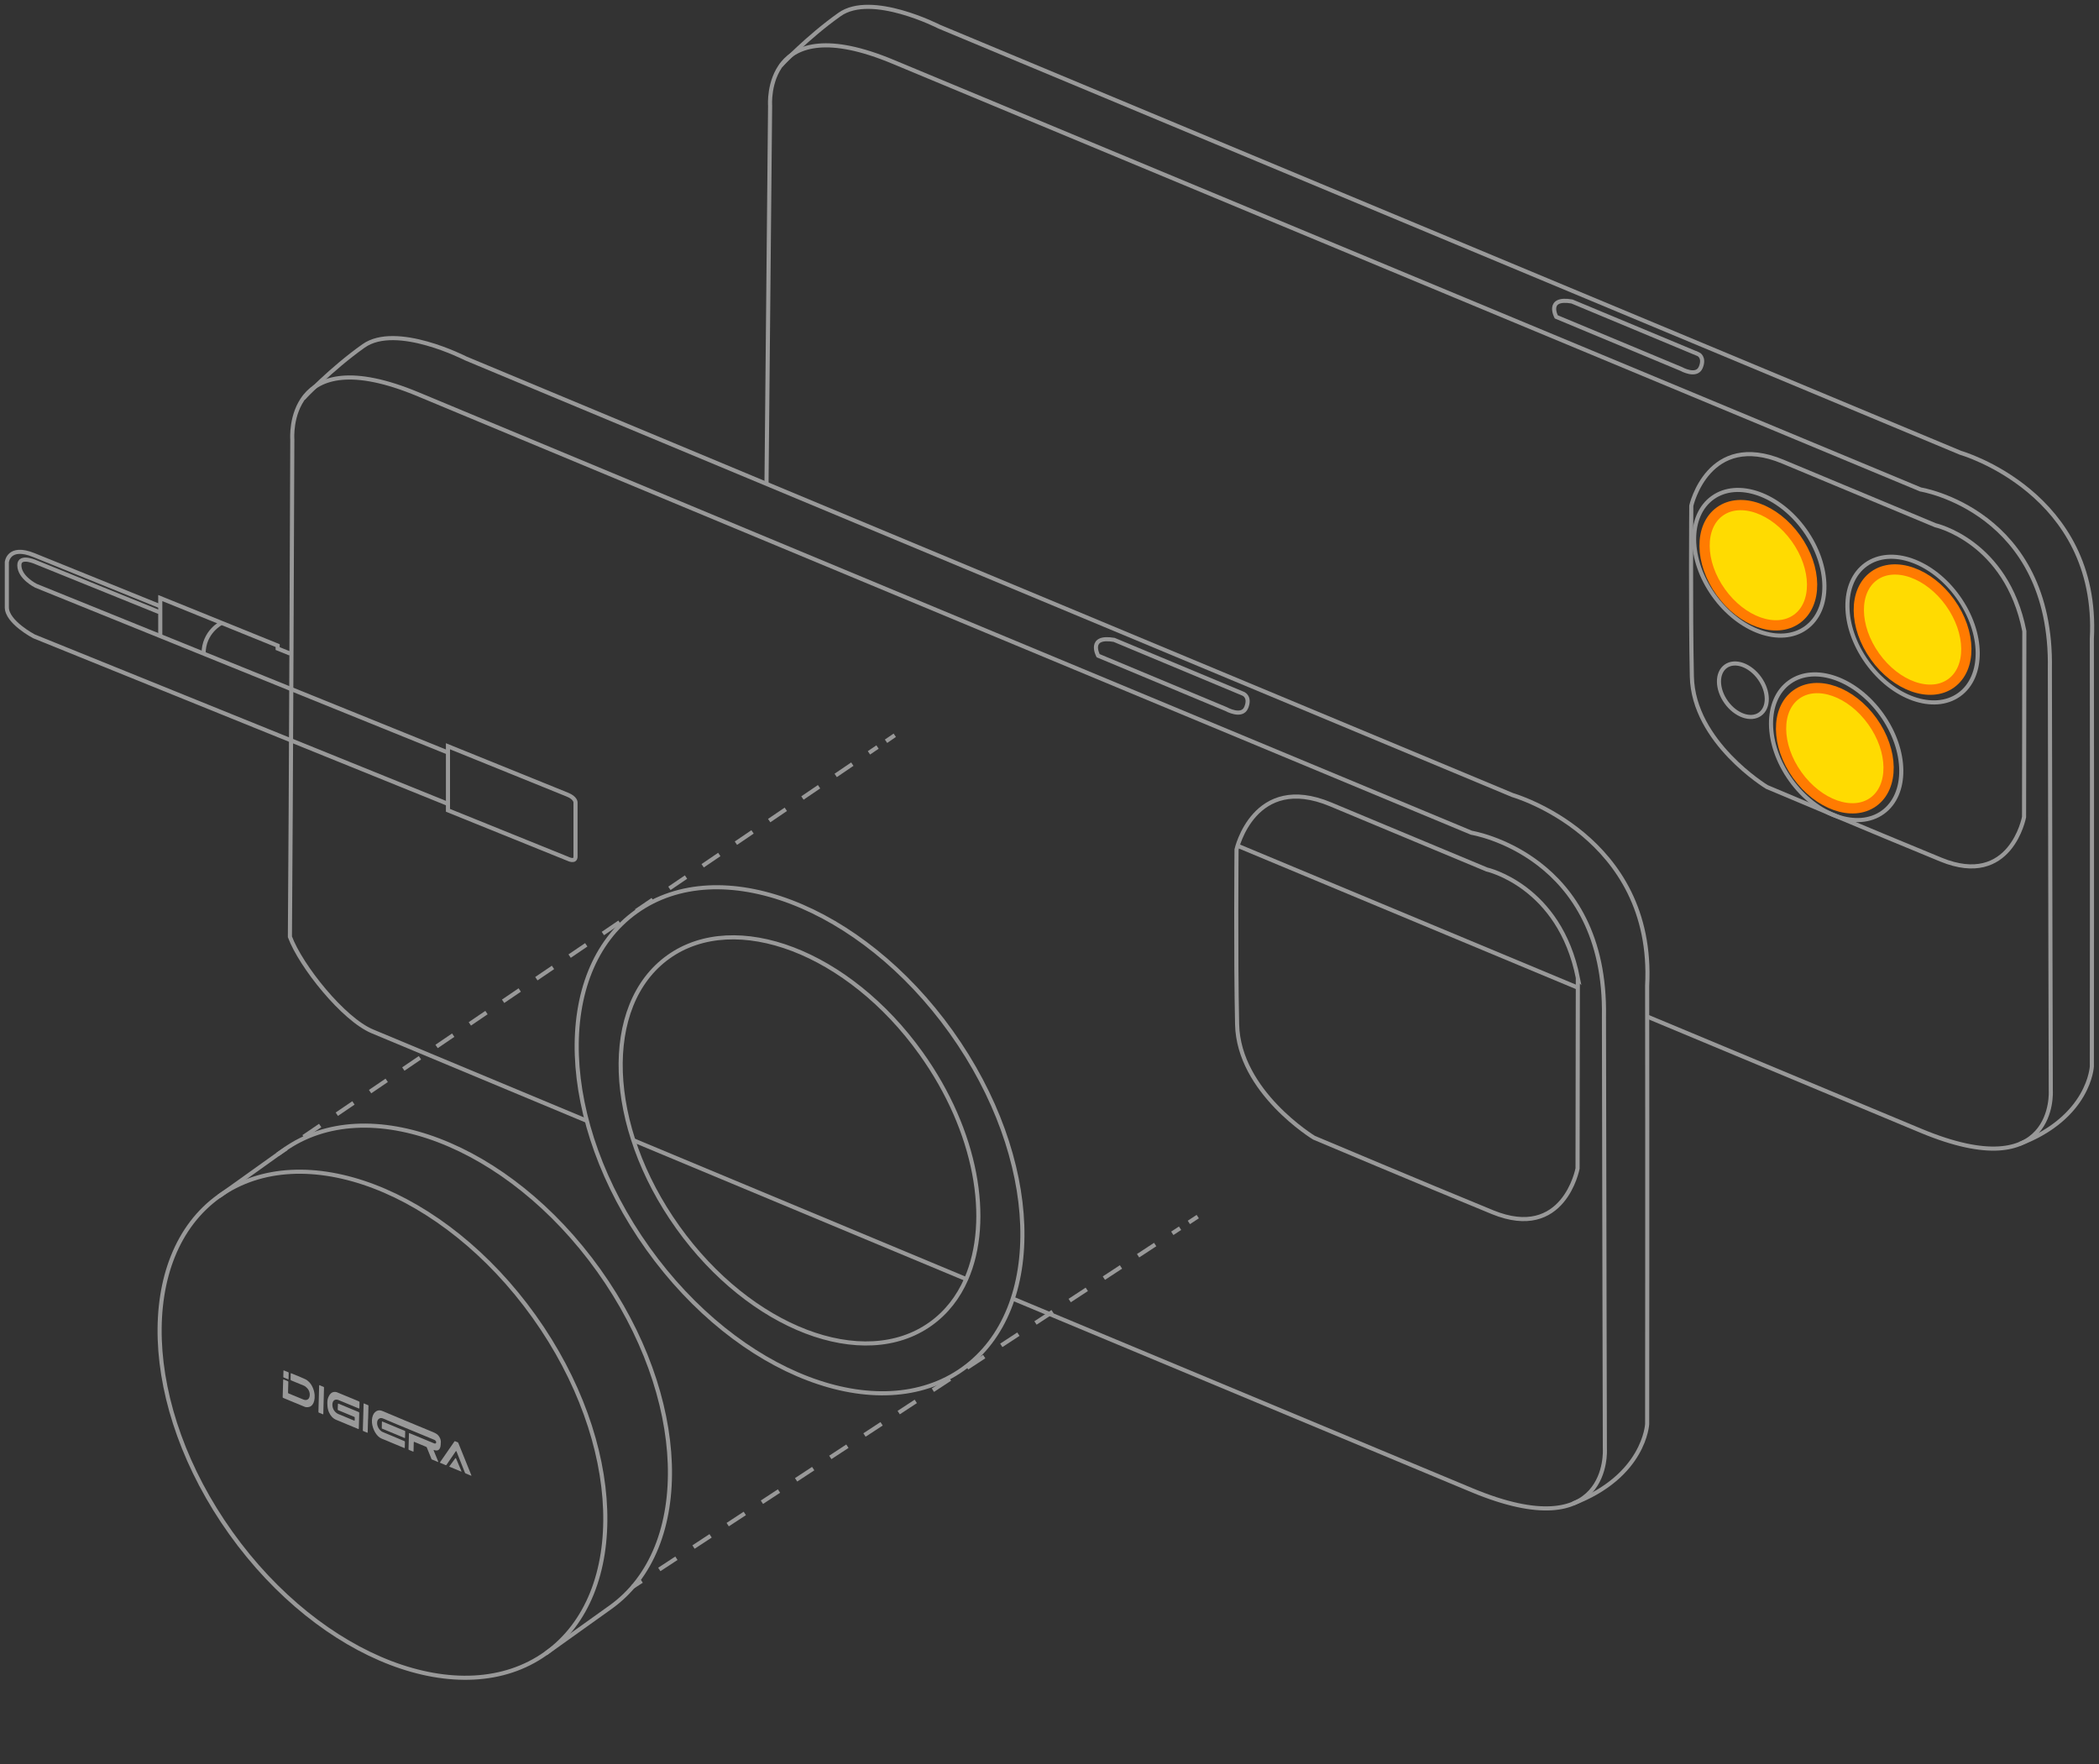 <svg xmlns="http://www.w3.org/2000/svg" fill="none" viewBox="0 0 307 258" height="258" width="307">
<rect x="0" y="0" width="307" height="258" fill="#333333" stroke="none"/>
<g opacity="0.5">
<path stroke-miterlimit="10" stroke-width="0.6" stroke="white" d="M112.109 70.775L112.636 15.461C112.636 15.461 111.501 1.057 130.63 9.043C149.759 17.019 280.91 71.591 280.91 71.591C280.91 71.591 300.236 74.676 299.813 97.85C299.844 121.374 299.947 159.53 299.947 159.53C299.947 159.53 300.876 173.697 280.941 165.38L240.929 148.686"></path>
<path stroke-miterlimit="10" stroke-width="0.6" stroke="white" d="M295.39 167.31C305.615 163.41 305.955 155.971 305.955 155.971C305.955 155.971 305.996 119.528 305.955 93.413C307.08 72.014 286.743 66.225 286.743 66.225L137.36 3.895C137.36 3.895 127.455 -1.192 122.792 2.12C118.128 5.422 114.207 9.59 114.207 9.59"></path>
<path stroke-miterlimit="10" stroke-width="0.6" stroke="white" d="M248.39 51.791C248.39 51.791 249.371 52.234 248.752 53.73C248.132 55.227 245.883 53.958 245.883 53.958L227.62 46.343C227.62 46.343 226.062 43.433 229.911 44.094C233.295 45.507 248.39 51.801 248.39 51.801V51.791Z"></path>
<path stroke-miterlimit="10" stroke-width="0.6" stroke="white" d="M296.08 92.319L296.038 119.497C296.038 119.497 294.099 129.918 283.884 125.729C273.669 121.54 258.419 115.101 258.419 115.101C258.419 115.101 247.658 108.57 247.451 98.933C247.245 89.296 247.369 73.964 247.369 73.964C247.369 73.964 249.845 62.965 260.772 67.525L283.069 76.822C283.069 76.822 293.48 79.123 296.08 92.309V92.319Z"></path>
<path stroke-miterlimit="10" stroke-width="0.6" stroke="white" d="M285.354 99.949C288.391 97.779 288.336 92.498 285.231 88.154C282.127 83.809 277.149 82.047 274.112 84.217C271.075 86.387 271.13 91.668 274.234 96.012C277.339 100.357 282.317 102.119 285.354 99.949Z"></path>
<path stroke-miterlimit="10" stroke-width="0.6" stroke="white" d="M286.541 101.611C290.222 98.981 290.158 92.582 286.398 87.32C282.637 82.058 276.604 79.924 272.923 82.555C269.242 85.186 269.306 91.584 273.067 96.846C276.827 102.109 282.86 104.242 286.541 101.611Z"></path>
<path stroke-miterlimit="10" stroke-width="0.6" stroke="white" d="M275.365 118.819C279.046 116.189 278.982 109.79 275.222 104.528C271.461 99.266 265.429 97.132 261.747 99.763C258.066 102.394 258.13 108.792 261.891 114.054C265.651 119.317 271.684 121.45 275.365 118.819Z"></path>
<path stroke-miterlimit="10" stroke-width="0.6" stroke="white" d="M264.119 91.839C267.8 89.209 267.736 82.81 263.976 77.548C260.215 72.286 254.183 70.153 250.501 72.783C246.82 75.414 246.884 81.812 250.645 87.074C254.405 92.337 260.438 94.47 264.119 91.839Z"></path>
<path stroke-miterlimit="10" stroke-width="0.6" stroke="white" d="M273.983 117.298C277.02 115.127 276.965 109.847 273.86 105.502C270.756 101.158 265.778 99.396 262.741 101.566C259.704 103.736 259.759 109.017 262.863 113.361C265.968 117.705 270.946 119.468 273.983 117.298Z"></path>
<path stroke-miterlimit="10" stroke-width="0.6" stroke="white" d="M257.415 104.452C258.764 103.488 258.738 101.139 257.356 99.206C255.974 97.273 253.761 96.487 252.412 97.451C251.062 98.415 251.089 100.764 252.47 102.697C253.852 104.631 256.066 105.416 257.415 104.452Z"></path>
<path stroke-miterlimit="10" stroke-width="0.6" stroke="white" d="M262.795 90.535C265.832 88.365 265.777 83.084 262.673 78.74C259.568 74.395 254.59 72.633 251.553 74.803C248.516 76.973 248.571 82.254 251.676 86.598C254.78 90.942 259.759 92.705 262.795 90.535Z"></path>
<path stroke-miterlimit="10" stroke-width="0.6" stroke="white" d="M85.696 163.875C73.315 158.705 62.44 154.176 54.454 150.843C50.223 149.079 44.002 141.309 42.402 137.017C42.547 120.447 42.753 64.266 42.753 64.266C42.753 64.266 41.587 49.501 61.191 57.683C80.795 65.865 215.217 121.798 215.217 121.798C215.217 121.798 235.027 124.966 234.594 148.718C234.625 172.831 234.728 211.946 234.728 211.946C234.728 211.946 235.678 226.463 215.248 217.941C205.756 213.978 178.527 202.618 148.305 190.01"></path>
<path stroke-miterlimit="10" stroke-width="0.6" stroke="white" d="M141.505 187.162C124.996 180.269 107.93 173.15 92.629 166.773"></path>
<path stroke-miterlimit="10" stroke-width="0.6" stroke="white" d="M230.078 219.901C240.561 215.897 240.912 208.283 240.912 208.283C240.912 208.283 240.953 170.932 240.912 144.157C242.068 122.221 221.225 116.288 221.225 116.288L68.108 52.42C68.108 52.42 57.955 47.21 53.178 50.594C48.4 53.978 44.387 58.25 44.387 58.25"></path>
<path stroke-miterlimit="10" stroke-width="0.6" stroke="white" d="M181.9 101.503C181.9 101.503 182.901 101.957 182.271 103.484C181.642 105.011 179.331 103.711 179.331 103.711L160.614 95.9C160.614 95.9 159.015 92.918 162.956 93.589L181.889 101.493L181.9 101.503Z"></path>
<path stroke-miterlimit="10" stroke-width="0.6" stroke="white" d="M230.776 143.042L230.734 170.901C230.734 170.901 228.743 181.58 218.281 177.287C207.818 172.995 192.187 166.402 192.187 166.402C192.187 166.402 181.157 159.706 180.94 149.831C180.723 139.957 180.857 124.243 180.857 124.243C180.857 124.243 183.396 112.965 194.601 117.64C205.806 122.314 217.455 127.173 217.455 127.173C217.455 127.173 228.124 129.536 230.786 143.053L230.776 143.042Z"></path>
<path stroke-miterlimit="10" stroke-width="0.6" stroke="white" d="M230.776 144.456L181.074 123.727"></path>
<path stroke-miterlimit="10" stroke-width="0.6" stroke="white" d="M99.14 179.506C109.727 194.333 126.287 200.648 136.109 193.631C138.421 191.98 140.154 189.741 141.32 187.079C145.096 178.443 142.826 165.412 134.727 154.083C124.141 139.256 107.58 132.941 97.758 139.958C87.935 146.984 88.554 164.69 99.14 179.506Z"></path>
<path stroke-miterlimit="10" stroke-width="0.6" stroke="white" d="M140.837 200.213C153.082 191.463 152.31 169.4 139.114 150.934C125.918 132.467 105.294 124.591 93.049 133.341C80.805 142.091 81.577 164.154 94.773 182.62C107.969 201.087 128.593 208.963 140.837 200.213Z"></path>
<path stroke-miterlimit="10" stroke-width="0.6" stroke="white" d="M79.833 241.819C92.078 233.069 91.306 211.006 78.11 192.539C64.914 174.073 44.29 166.196 32.045 174.946C19.801 183.696 20.573 205.759 33.769 224.226C46.965 242.692 67.589 250.569 79.833 241.819Z"></path>
<path stroke-miterlimit="10" stroke-width="0.6" stroke="white" d="M79.825 241.837L89.287 235.078C101.534 226.329 100.76 204.269 87.564 185.8C74.367 167.331 53.752 159.458 41.505 168.208L32.043 174.966"></path>
<path stroke-miterlimit="10" stroke-width="0.6" stroke="white" d="M92.547 232.086L93.847 231.24"></path>
<path stroke-dasharray="2.99 2.99" stroke-miterlimit="10" stroke-width="0.6" stroke="white" d="M96.43 229.548L172.597 179.64"></path>
<path stroke-miterlimit="10" stroke-width="0.6" stroke="white" d="M173.883 178.794L175.183 177.938"></path>
<path stroke-miterlimit="10" stroke-width="0.6" stroke="white" d="M40.609 168.837L41.889 167.971"></path>
<path stroke-dasharray="2.94 2.94" stroke-miterlimit="10" stroke-width="0.6" stroke="white" d="M44.398 166.268L128.345 109.261"></path>
<path stroke-miterlimit="10" stroke-width="0.6" stroke="white" d="M129.59 108.416L130.869 107.539"></path>
<path fill="white" d="M42.211 201.236C42.211 201.38 42.211 201.525 42.201 201.679C42.201 201.741 42.18 201.752 42.139 201.731C41.922 201.638 41.716 201.556 41.499 201.473C41.458 201.452 41.438 201.432 41.438 201.37C41.448 201.081 41.458 200.782 41.458 200.493C41.458 200.431 41.479 200.421 41.52 200.441C41.737 200.534 41.943 200.617 42.16 200.699C42.211 200.72 42.222 200.751 42.222 200.813C42.222 200.957 42.222 201.102 42.211 201.236Z"></path>
<path fill="white" d="M67.488 215.248L65.744 214.525C65.693 214.505 65.734 214.453 65.744 214.443C66.023 214.071 66.291 213.69 66.57 213.318C66.642 213.225 66.673 213.236 66.735 213.39C66.972 213.968 67.24 214.577 67.478 215.155C67.529 215.268 67.498 215.258 67.478 215.248H67.488Z"></path>
<path fill="white" d="M59.243 210.243C59.243 210.326 59.223 210.347 59.161 210.316C58.614 210.089 58.078 209.862 57.531 209.635C56.984 209.408 56.458 209.191 55.911 208.964C55.849 208.943 55.828 208.923 55.839 208.83C55.849 208.541 55.859 208.262 55.859 207.973C55.859 207.912 55.869 207.891 55.921 207.912C57.015 208.366 58.108 208.82 59.202 209.274C59.254 209.294 59.264 209.325 59.264 209.387C59.264 209.666 59.243 209.954 59.243 210.233V210.243Z"></path>
<path fill="white" d="M47.286 206.797C47.286 206.87 47.266 206.87 47.214 206.849C47.028 206.767 46.843 206.684 46.657 206.622C46.584 206.591 46.574 206.56 46.574 206.478C46.595 205.838 46.615 205.198 46.626 204.558C46.636 203.919 46.657 203.31 46.677 202.681C46.677 202.598 46.688 202.577 46.76 202.608C46.946 202.691 47.142 202.773 47.327 202.846C47.369 202.866 47.389 202.887 47.389 202.949C47.348 204.249 47.317 205.518 47.286 206.808V206.797Z"></path>
<path fill="white" d="M53.83 207.571C53.809 208.2 53.789 208.84 53.778 209.469C53.778 209.552 53.758 209.573 53.696 209.542C53.51 209.459 53.314 209.376 53.128 209.304C53.077 209.284 53.066 209.253 53.066 209.191C53.108 207.901 53.139 206.622 53.18 205.332C53.18 205.27 53.19 205.249 53.242 205.27C53.438 205.352 53.634 205.435 53.83 205.518C53.892 205.538 53.892 205.59 53.892 205.641C53.871 206.281 53.851 206.921 53.84 207.561L53.83 207.571Z"></path>
<path fill="white" d="M68.876 215.826C68.618 215.723 68.36 215.609 68.113 215.506C68.04 215.475 68.01 215.434 67.979 215.341C67.576 214.32 67.174 213.308 66.771 212.297C66.737 212.222 66.703 212.208 66.668 212.256C66.214 212.927 65.75 213.587 65.296 214.258C65.265 214.299 65.234 214.32 65.182 214.289C64.924 214.175 64.656 214.072 64.398 213.958C64.285 213.917 64.357 213.866 64.378 213.845C65.069 212.844 65.77 211.833 66.462 210.832C66.493 210.78 66.524 210.77 66.586 210.801C66.71 210.863 66.833 210.904 66.957 210.956C66.988 210.966 67.009 210.987 67.029 211.038C67.669 212.627 68.288 214.154 68.928 215.743C68.928 215.754 68.99 215.878 68.876 215.826Z"></path>
<path fill="white" d="M44.769 205.817C44.676 205.807 44.573 205.766 44.48 205.724C43.985 205.518 43.5 205.322 43.005 205.116C42.479 204.899 41.942 204.682 41.416 204.455C41.375 204.435 41.344 204.435 41.344 204.342C41.375 203.516 41.395 202.691 41.416 201.865C41.416 201.711 41.416 201.731 41.519 201.773C41.715 201.855 41.911 201.938 42.097 202.01C42.159 202.031 42.169 202.072 42.169 202.144C42.149 202.65 42.138 203.155 42.128 203.661C42.128 203.743 42.138 203.774 42.211 203.805C42.933 204.104 43.645 204.404 44.367 204.693C44.614 204.796 44.842 204.796 45.038 204.662C45.347 204.466 45.471 203.64 44.965 203.073C44.79 202.877 44.614 202.732 44.408 202.65C43.799 202.392 43.191 202.144 42.582 201.896C42.52 201.865 42.499 201.845 42.499 201.752C42.51 201.484 42.52 201.205 42.52 200.926C42.52 200.854 42.53 200.834 42.592 200.854C43.273 201.143 43.944 201.391 44.625 201.711C45.523 202.123 45.966 203.238 46.018 204.032C46.09 205.312 45.523 205.92 44.759 205.807L44.769 205.817Z"></path>
<path fill="white" d="M52.563 205.92C52.563 206.013 52.542 206.023 52.48 206.003C51.49 205.59 50.509 205.187 49.519 204.775C49.292 204.682 49.086 204.682 48.9 204.785C48.508 205.022 48.518 205.858 48.92 206.374C49.086 206.58 49.271 206.725 49.467 206.807C50.241 207.127 51.025 207.447 51.799 207.777C51.861 207.808 51.882 207.777 51.882 207.705C51.882 207.592 51.882 207.468 51.882 207.354C51.882 207.282 51.871 207.251 51.809 207.23C51.5 207.107 51.18 206.972 50.871 206.838C50.406 206.642 49.942 206.446 49.478 206.261C49.405 206.23 49.395 206.199 49.395 206.116C49.405 205.868 49.416 205.61 49.426 205.363C49.426 205.291 49.447 205.27 49.509 205.301C50.499 205.714 51.479 206.116 52.47 206.529C52.532 206.56 52.542 206.591 52.542 206.663C52.521 207.416 52.501 208.169 52.48 208.933C52.48 209.015 52.459 209.026 52.398 209.005C51.851 208.778 51.294 208.551 50.736 208.314C50.21 208.097 49.674 207.88 49.148 207.653C48.714 207.468 48.363 207.117 48.105 206.539C47.961 206.199 47.899 205.848 47.889 205.507C47.868 205.095 47.868 204.703 48.013 204.383C48.239 203.846 48.57 203.526 49.086 203.588C49.199 203.599 49.312 203.64 49.426 203.691C50.447 204.114 51.469 204.537 52.49 204.96C52.563 204.991 52.583 205.022 52.583 205.126C52.573 205.394 52.563 205.652 52.563 205.92Z"></path>
<path fill="white" d="M64.466 210.987C64.455 211.183 64.466 211.379 64.424 211.554C64.331 212.018 64.073 212.194 63.712 212.142C63.63 212.132 63.547 212.111 63.465 212.08C63.403 212.06 63.403 212.08 63.434 212.163C63.65 212.689 63.867 213.215 64.084 213.742C64.094 213.773 64.125 213.845 64.073 213.834C63.733 213.7 63.475 213.587 63.155 213.453C63.114 213.432 63.103 213.391 63.093 213.349C62.877 212.813 62.66 212.287 62.443 211.75C62.412 211.668 62.371 211.626 62.319 211.606C61.752 211.368 61.174 211.131 60.607 210.894C60.545 210.863 60.524 210.884 60.514 210.966C60.514 211.389 60.493 211.822 60.483 212.245C60.483 212.318 60.472 212.338 60.41 212.307C60.215 212.225 60.008 212.142 59.812 212.06C59.761 212.039 59.75 212.018 59.75 211.957C59.771 211.193 59.791 210.43 59.812 209.666C59.812 209.594 59.833 209.594 59.884 209.614C60.163 209.728 60.441 209.841 60.72 209.955C61.628 210.337 62.546 210.708 63.454 211.09C63.526 211.121 63.599 211.141 63.671 211.131C63.743 211.11 63.795 211.059 63.795 210.945C63.795 210.832 63.743 210.749 63.671 210.687C63.609 210.626 63.547 210.595 63.485 210.574C61.535 209.769 59.585 208.954 57.635 208.149C57.119 207.933 56.593 207.716 56.077 207.489C55.891 207.406 55.716 207.386 55.551 207.437C55.066 207.602 55.014 208.407 55.458 209.016C55.623 209.233 55.798 209.377 56.005 209.46C56.717 209.759 57.439 210.058 58.151 210.357C58.481 210.502 58.822 210.646 59.152 210.78C59.214 210.801 59.224 210.832 59.224 210.904C59.214 211.172 59.203 211.441 59.203 211.709C59.203 211.791 59.183 211.812 59.121 211.781C58.45 211.503 57.779 211.224 57.109 210.945C56.696 210.77 56.273 210.584 55.86 210.43C55.066 210.13 54.488 209.026 54.406 208.087C54.313 207.014 54.818 206.23 55.571 206.282C55.695 206.282 55.829 206.333 55.953 206.385C57.047 206.839 58.141 207.303 59.224 207.757C60.607 208.335 61.999 208.902 63.382 209.48C63.578 209.563 63.774 209.656 63.97 209.81C64.218 210.017 64.507 210.481 64.476 210.976L64.466 210.987Z"></path>
<path stroke-miterlimit="10" stroke-width="0.6" stroke="white" d="M83.101 125.626C83.101 125.626 84.174 126.163 84.174 125.286V117.351C84.174 117.351 84.195 116.711 82.998 116.227L65.519 109.148V118.517L83.101 125.626Z"></path>
<path stroke-miterlimit="10" stroke-width="0.6" stroke="white" d="M65.52 110.067L5.263 85.675C5.263 85.675 2.828 84.489 2.828 82.662C2.828 81.073 5.428 82.301 5.428 82.301L23.278 89.524"></path>
<path stroke-miterlimit="10" stroke-width="0.6" stroke="white" d="M65.518 117.578L4.972 93.073C4.972 93.073 1 90.999 1 88.832V82.229C1 82.229 1.227 79.68 4.952 81.187C8.677 82.693 23.297 88.616 23.297 88.616"></path>
<path stroke-miterlimit="10" stroke-width="0.6" stroke="white" d="M23.441 93.042V87.471L40.61 94.425V94.858L42.426 95.591"></path>
<path stroke-miterlimit="10" stroke-width="0.6" stroke="white" d="M32.398 91.103C32.398 91.103 29.777 92.392 29.777 95.601"></path>
</g>
<path stroke-miterlimit="10" stroke-width="1.5" stroke="#FF7B01" fill="#FFDB01" d="M285.354 99.949C288.391 97.779 288.336 92.498 285.231 88.154C282.127 83.809 277.149 82.047 274.112 84.217C271.075 86.387 271.13 91.668 274.234 96.012C277.339 100.357 282.317 102.119 285.354 99.949Z"></path>
<path stroke-miterlimit="10" stroke-width="1.5" stroke="#FF7B01" fill="#FFDB01" d="M273.983 117.298C277.02 115.127 276.965 109.847 273.86 105.502C270.756 101.158 265.778 99.396 262.741 101.566C259.704 103.736 259.759 109.017 262.863 113.361C265.968 117.705 270.946 119.468 273.983 117.298Z"></path>
<path stroke-miterlimit="10" stroke-width="1.5" stroke="#FF7B01" fill="#FFDB01" d="M262.795 90.535C265.832 88.365 265.777 83.084 262.673 78.74C259.568 74.395 254.59 72.633 251.553 74.803C248.516 76.973 248.571 82.254 251.676 86.598C254.78 90.942 259.759 92.705 262.795 90.535Z"></path>
</svg>
